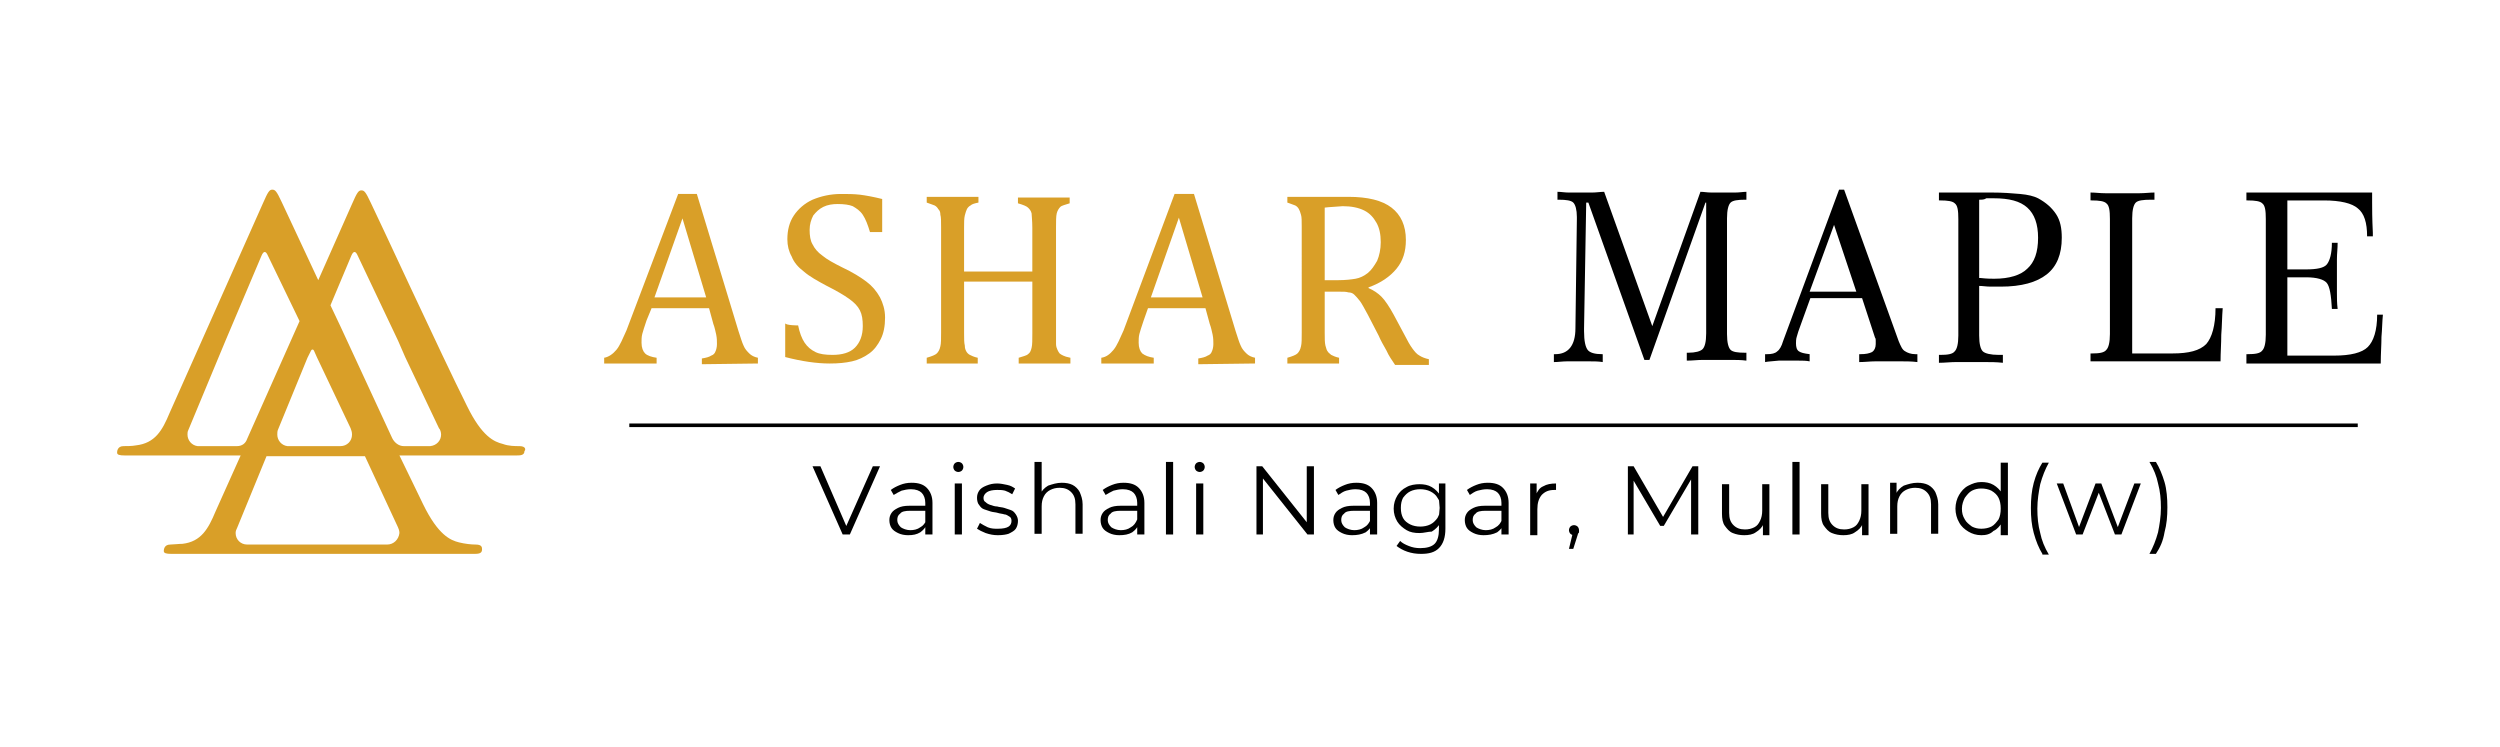 <?xml version="1.0" encoding="utf-8"?>
<!-- Generator: Adobe Illustrator 25.4.1, SVG Export Plug-In . SVG Version: 6.00 Build 0)  -->
<svg version="1.1" id="Layer_1" xmlns="http://www.w3.org/2000/svg" xmlns:xlink="http://www.w3.org/1999/xlink" x="0px" y="0px"
	 viewBox="0 0 348 104" style="enable-background:new 0 0 348 104;" xml:space="preserve">
<style type="text/css">
	.st0{fill:#D99F28;}
	.st1{fill:none;stroke:#000000;stroke-width:0.5;stroke-miterlimit:10;}
</style>
<path class="st0" d="M72.3,62.1c-0.6,0-1.5,0-2.3-0.3c-1.2-0.3-2.9-1-5-5.3C61.4,49.3,52.5,30,51.6,28.2c-0.7-1.5-0.9-1.7-1.3-1.7
	s-0.6,0.3-1.3,1.9L44.3,39c-2.5-5.4-4.7-10-5.1-10.9c-0.7-1.5-0.9-1.7-1.3-1.7c-0.4,0-0.6,0.3-1.3,1.9l-13,29.2
	c-1,2.4-2,4.2-4.7,4.5c-0.5,0.1-1.3,0.1-1.7,0.1c-0.9,0-0.9,0.8-0.9,0.9c0,0.3,0.3,0.4,1.1,0.4c0.6,0,1.3,0,2,0l0,0h14.1l-3.5,7.8
	c-1,2.4-2,4.2-4.6,4.5c-0.5,0-1.3,0.1-1.7,0.1c-0.9,0-0.9,0.8-0.9,0.9c0,0.3,0.3,0.4,1.1,0.4c0.2,0,0.4,0,0.6,0h10.1l0.3,0l0.1,0
	h27.6c1.6,0,2.8,0,3.3,0c0.6,0,1.2,0,1.2-0.6c0-0.3,0-0.7-0.9-0.7c-0.6,0-1.5-0.1-2.3-0.3c-1.2-0.3-2.9-1-5-5.3
	c-0.8-1.7-2-4.1-3.3-6.8h13.5h0c1.3,0,2.3,0,2.7,0c0.6,0,1.2,0,1.2-0.6C73.2,62.6,73.2,62.1,72.3,62.1 M43.3,48.8
	c0.1-0.2,0.3-0.2,0.4,0l0.4,0.9l4.7,9.9c0.1,0.3,0.2,0.5,0.2,0.9c0,0.9-0.7,1.6-1.6,1.6h-5.7H40l0,0c-0.8-0.1-1.4-0.8-1.4-1.6
	c0-0.2,0-0.5,0.1-0.7l4.1-10L43.3,48.8z M33,62.1h-3.2h-0.5h-1.6l-0.2,0c-0.8-0.1-1.4-0.8-1.4-1.6c0-0.2,0-0.4,0.1-0.6l4.2-10.1
	l1-2.4l5-11.8c0.3-0.7,0.6-0.7,0.9,0l4.4,9.1l-7.3,16.4C34.2,61.7,33.7,62.1,33,62.1 M53.9,75.8L53.9,75.8L53.9,75.8H34.4l0,0l0,0
	c-0.9,0-1.6-0.7-1.6-1.6c0-0.3,0.1-0.5,0.2-0.7l4.1-10h0h13.7l4.6,9.9c0.1,0.2,0.2,0.5,0.2,0.8C55.5,75.1,54.8,75.8,53.9,75.8
	 M59.9,62.1L59.9,62.1l-3.4,0l-0.1,0l-0.2,0c-0.7,0-1.3-0.5-1.6-1.1C51.7,54.8,47,44.5,46,42.5l2.9-6.9c0.3-0.7,0.6-0.7,0.9,0
	l5.6,11.8l1,2.3l4.7,9.9c0.2,0.2,0.3,0.6,0.3,0.9C61.4,61.3,60.8,62,59.9,62.1"/>
<g>
	<g>
		<g>
			<path class="st0" d="M97.7,50.7v-0.8c0.6-0.1,1-0.2,1.3-0.4c0.3-0.1,0.5-0.3,0.6-0.6c0.1-0.2,0.2-0.6,0.2-1c0-0.4,0-0.8-0.1-1.3
				c-0.1-0.4-0.2-1-0.4-1.5l-0.6-2.2h-8L90,44.6c-0.3,0.9-0.5,1.5-0.6,1.9c-0.1,0.4-0.1,0.8-0.1,1.2c0,0.7,0.2,1.2,0.5,1.5
				c0.3,0.3,0.9,0.5,1.6,0.6v0.8h-7.3v-0.8c0.6-0.1,1.2-0.5,1.7-1.1c0.5-0.6,0.9-1.6,1.4-2.7l7.2-19H97l5.8,19.1
				c0.3,0.9,0.5,1.6,0.7,2c0.2,0.5,0.5,0.8,0.8,1.1c0.3,0.3,0.7,0.5,1.2,0.6v0.8L97.7,50.7L97.7,50.7z M91.1,41.4h7.2L95,30.4
				L91.1,41.4z"/>
			<path class="st0" d="M111.1,45.3c0.2,1,0.5,1.8,0.9,2.4c0.4,0.6,0.9,1,1.5,1.3c0.6,0.3,1.4,0.4,2.4,0.4c1.3,0,2.4-0.3,3.1-1
				c0.7-0.7,1.1-1.7,1.1-3c0-0.9-0.1-1.6-0.4-2.2c-0.3-0.6-0.8-1.1-1.5-1.6c-0.7-0.5-1.7-1.1-3.1-1.8c-1.3-0.7-2.4-1.3-3.2-2
				c-0.8-0.6-1.4-1.3-1.7-2.1c-0.4-0.7-0.6-1.5-0.6-2.4c0-1.3,0.3-2.4,0.9-3.3c0.6-0.9,1.5-1.7,2.6-2.2c1.2-0.5,2.5-0.8,4-0.8
				c0.9,0,1.7,0,2.6,0.1c0.8,0.1,1.9,0.3,3.1,0.6v4.6h-1.7c-0.3-1-0.6-1.8-1-2.4c-0.4-0.6-0.9-0.9-1.4-1.2c-0.5-0.2-1.2-0.3-2.1-0.3
				c-0.7,0-1.4,0.1-2,0.4c-0.6,0.3-1,0.7-1.4,1.2c-0.3,0.6-0.5,1.2-0.5,2c0,0.8,0.1,1.5,0.4,2c0.3,0.6,0.7,1.1,1.4,1.6
				c0.6,0.5,1.5,1,2.7,1.6c1.5,0.7,2.6,1.4,3.4,2c0.8,0.6,1.4,1.3,1.9,2.2c0.4,0.8,0.7,1.7,0.7,2.8c0,1.2-0.2,2.2-0.6,3
				c-0.4,0.8-0.9,1.5-1.6,2c-0.7,0.5-1.5,0.9-2.4,1.1c-0.9,0.2-1.9,0.3-3.1,0.3c-1.8,0-3.9-0.3-6.2-0.9v-4.7
				C109.4,45.3,111.1,45.3,111.1,45.3z"/>
			<path class="st0" d="M147,46.4c0,0.7,0,1.2,0,1.5c0,0.3,0.1,0.6,0.2,0.8c0.1,0.2,0.2,0.4,0.3,0.5c0.1,0.1,0.3,0.2,0.5,0.3
				c0.2,0.1,0.5,0.2,1,0.3v0.8h-7.2v-0.8c0.6-0.2,1.1-0.3,1.3-0.5c0.3-0.2,0.4-0.5,0.5-0.9c0.1-0.4,0.1-1.1,0.1-2v-7.2h-9.5v7.2
				c0,0.8,0,1.3,0.1,1.7c0,0.4,0.1,0.6,0.2,0.8c0.1,0.2,0.3,0.4,0.5,0.5c0.2,0.1,0.6,0.3,1.1,0.4v0.8H129v-0.8
				c0.7-0.2,1.2-0.4,1.4-0.6c0.2-0.2,0.4-0.5,0.5-1c0.1-0.4,0.1-1,0.1-1.9V31.6c0-0.8,0-1.4-0.1-1.7c0-0.4-0.1-0.6-0.3-0.8
				c-0.1-0.2-0.3-0.4-0.5-0.5c-0.2-0.1-0.6-0.2-1.1-0.4v-0.8h7.2v0.8c-0.5,0.1-0.9,0.2-1.1,0.4c-0.2,0.1-0.4,0.3-0.5,0.5
				c-0.1,0.2-0.2,0.5-0.3,0.9c-0.1,0.4-0.1,1-0.1,1.7v6.1h9.5v-6.1c0-1-0.1-1.7-0.1-2c-0.1-0.4-0.3-0.6-0.5-0.8
				c-0.2-0.2-0.7-0.4-1.4-0.6v-0.8h7.2v0.8c-0.6,0.2-1.1,0.3-1.3,0.5c-0.2,0.2-0.4,0.5-0.5,0.9c-0.1,0.4-0.1,1.1-0.1,2L147,46.4
				L147,46.4z"/>
			<path class="st0" d="M166.8,50.7v-0.8c0.6-0.1,1-0.2,1.3-0.4c0.3-0.1,0.5-0.3,0.6-0.6c0.1-0.2,0.2-0.6,0.2-1c0-0.4,0-0.8-0.1-1.3
				c-0.1-0.4-0.2-1-0.4-1.5l-0.6-2.2h-8l-0.6,1.7c-0.3,0.9-0.5,1.5-0.6,1.9c-0.1,0.4-0.1,0.8-0.1,1.2c0,0.7,0.2,1.2,0.5,1.5
				c0.4,0.3,0.9,0.5,1.6,0.6v0.8h-7.3v-0.8c0.7-0.1,1.2-0.5,1.7-1.1c0.5-0.6,0.9-1.6,1.4-2.7l7.1-19h2.7l5.8,19.1
				c0.3,0.9,0.5,1.6,0.7,2c0.2,0.5,0.5,0.8,0.8,1.1c0.3,0.3,0.7,0.5,1.2,0.6v0.8L166.8,50.7L166.8,50.7z M160.2,41.4h7.2l-3.3-11.1
				L160.2,41.4z"/>
			<path class="st0" d="M184.4,40.5v5.8c0,0.8,0,1.4,0.1,1.8c0.1,0.4,0.2,0.7,0.3,0.8c0.1,0.2,0.3,0.3,0.5,0.5
				c0.2,0.1,0.6,0.3,1.1,0.4v0.8h-7.2v-0.8c0.7-0.2,1.2-0.4,1.4-0.6c0.2-0.2,0.4-0.5,0.5-1c0.1-0.4,0.1-1,0.1-1.9V31.6
				c0-0.8,0-1.4-0.1-1.7c-0.1-0.4-0.2-0.6-0.3-0.8c-0.1-0.2-0.3-0.4-0.5-0.5c-0.2-0.1-0.6-0.2-1.1-0.4v-0.8h8.5c2.7,0,4.7,0.5,6,1.5
				c1.3,1,2,2.5,2,4.5c0,1.6-0.4,2.9-1.3,4c-0.9,1.1-2.2,2-3.9,2.6v0.1c0.7,0.3,1.3,0.7,1.8,1.2c0.5,0.5,1.1,1.4,1.7,2.5l1.5,2.8
				c0.4,0.8,0.8,1.5,1.1,1.9c0.3,0.4,0.6,0.8,1,1c0.3,0.2,0.8,0.4,1.3,0.5v0.8h-4.7c-0.4-0.6-0.9-1.3-1.2-2
				c-0.4-0.7-0.8-1.4-1.1-2.1l-1.5-2.9c-0.5-0.9-0.8-1.5-1.1-1.9c-0.3-0.4-0.6-0.7-0.8-0.9c-0.2-0.2-0.5-0.3-0.8-0.3
				c-0.3-0.1-0.7-0.1-1.3-0.1H184.4z M184.4,28.9V39h1.9c1,0,1.8-0.1,2.4-0.2c0.6-0.1,1.2-0.4,1.7-0.8c0.5-0.4,0.9-1,1.3-1.7
				c0.3-0.7,0.5-1.6,0.5-2.6c0-1.1-0.2-2-0.6-2.7c-0.4-0.7-0.9-1.3-1.7-1.7c-0.8-0.4-1.8-0.6-3-0.6
				C185.9,28.8,185.1,28.8,184.4,28.9"/>
		</g>
		<g>
			<path d="M220.5,45.7v0.4c0,1.4,0.2,2.2,0.5,2.6c0.3,0.4,1,0.6,2,0.6h0.1l0,1.1c-0.6-0.1-1.2-0.1-1.8-0.1c-0.6,0-1.1,0-1.6,0
				c-0.5,0-1.1,0-1.6,0c-0.6,0-1.2,0.1-1.8,0.1v-1.1h0.2c1.8,0,2.8-1.2,2.8-3.6v0l0.2-15.2v-0.3c0-1-0.2-1.7-0.5-2
				c-0.3-0.3-1-0.4-2-0.4h-0.2v-1.1c0.5,0,1,0.1,1.5,0.1c0.5,0,1.1,0,1.7,0c0.6,0,1.2,0,1.7,0c0.5,0,1.1-0.1,1.6-0.1l6.7,18.7
				l6.7-18.7c0.5,0,0.9,0.1,1.5,0.1c0.5,0,1.1,0,1.7,0c0.6,0,1.2,0,1.7,0c0.5,0,1.1-0.1,1.5-0.1v1.1h-0.2c-1,0-1.7,0.1-2,0.4
				c-0.3,0.3-0.5,1-0.5,2.2v16.1c0,1.2,0.2,1.9,0.5,2.2c0.3,0.3,1,0.4,2,0.4h0.2l0,1.1c-0.7-0.1-1.5-0.1-2.1-0.1c-0.7,0-1.4,0-2,0
				c-0.6,0-1.3,0-2,0c-0.7,0-1.4,0.1-2.2,0.1v-1.1h0.2c1,0,1.7-0.2,2-0.5c0.3-0.3,0.5-1,0.5-2.2V28.2h-0.1l-7.8,21.9h-0.7l-7.8-21.9
				h-0.3L220.5,45.7z"/>
			<path d="M245.7,50.4l0-1.1h0.3c0.6,0,1.1-0.1,1.4-0.4c0.3-0.2,0.6-0.7,0.8-1.4l7.8-21.1h0.7l7.6,21.1c0.3,0.7,0.5,1.2,0.9,1.4
				c0.3,0.2,0.8,0.4,1.4,0.4h0.3v1.1c-0.8-0.1-1.5-0.1-2.1-0.1c-0.7,0-1.3,0-1.9,0s-1.3,0-1.9,0c-0.7,0-1.4,0.1-2.2,0.1l0-1.1h0.2
				c0.7,0,1.2-0.1,1.6-0.3c0.3-0.2,0.5-0.6,0.5-1.1c0-0.2,0-0.3,0-0.5c0-0.1,0-0.3-0.1-0.4l-1.8-5.5h-7.2l-1.3,3.6
				c-0.3,0.8-0.5,1.4-0.6,1.8c-0.1,0.3-0.1,0.7-0.1,0.9c0,0.5,0.1,0.9,0.4,1.1c0.3,0.2,0.7,0.3,1.5,0.4l0,1c-0.5-0.1-1-0.1-1.5-0.1
				c-0.5,0-0.9,0-1.4,0c-0.5,0-0.9,0-1.4,0C246.7,50.3,246.2,50.3,245.7,50.4z M251.9,40.6h6.5l-3.1-9.3L251.9,40.6z"/>
			<path d="M275.5,39.8v6.9c0,1.2,0.2,1.9,0.5,2.2c0.3,0.3,1.1,0.5,2.2,0.5h0.6l0,1.1c-0.9-0.1-1.7-0.1-2.4-0.1c-0.7,0-1.4,0-2.1,0
				s-1.4,0-2.1,0c-0.7,0-1.5,0.1-2.3,0.1v-1.1h0.2c1,0,1.7-0.1,2-0.5c0.3-0.3,0.5-1,0.5-2.2V30.5c0-1.2-0.1-1.9-0.5-2.2
				c-0.3-0.3-1-0.4-2-0.4h-0.2v-1.1h7.3c1.6,0,2.9,0.1,4,0.2c1.1,0.1,1.9,0.3,2.5,0.6c1.1,0.6,1.9,1.3,2.5,2.2
				c0.6,0.9,0.8,2,0.8,3.3c0,2.3-0.7,4-2.1,5.1c-1.4,1.1-3.5,1.7-6.4,1.7c-0.4,0-0.9,0-1.4,0C276.5,39.9,276,39.8,275.5,39.8z
				 M275.5,27.8l0,10.9c0,0,0.1,0,0.2,0c0.9,0.1,1.5,0.1,1.9,0.1c2.1,0,3.7-0.5,4.6-1.4c1-0.9,1.5-2.3,1.5-4.3
				c0-1.9-0.5-3.3-1.5-4.2c-1-0.9-2.5-1.3-4.7-1.3c-0.3,0-0.6,0-1,0C276.2,27.8,275.9,27.8,275.5,27.8z"/>
			<path d="M300,27.8h-0.6c-1.1,0-1.8,0.1-2.1,0.4c-0.3,0.3-0.5,1-0.5,2.2v18.8h5.6c2.3,0,3.8-0.4,4.7-1.3c0.8-0.9,1.3-2.6,1.3-5
				l1,0c-0.1,1.2-0.1,2.5-0.2,3.7c0,1.2-0.1,2.5-0.1,3.7H291v-1.1h0.2c1,0,1.7-0.1,2-0.5c0.3-0.3,0.5-1,0.5-2.2V30.5
				c0-1.2-0.1-1.9-0.5-2.2c-0.3-0.3-1-0.4-2-0.4H291v-1.1c0.7,0,1.3,0.1,2.1,0.1c0.7,0,1.5,0,2.3,0c0.8,0,1.6,0,2.4,0
				c0.7,0,1.5-0.1,2.1-0.1V27.8z"/>
			<path d="M312.7,50.4v-1.1h0.2c1,0,1.7-0.1,2-0.5c0.3-0.3,0.5-1,0.5-2.2V30.5c0-1.2-0.1-1.9-0.5-2.2c-0.3-0.3-1-0.4-2-0.4h-0.2
				v-1.1h17.5v1.4c0,0.8,0,2.2,0.1,4.2c0,0.2,0,0.4,0,0.5h-0.8c0-1.9-0.4-3.2-1.3-3.9c-0.8-0.7-2.4-1.1-4.7-1.1h-5.1v9.6h2.6
				c1.5,0,2.5-0.2,2.9-0.7c0.4-0.5,0.7-1.5,0.7-3h0.8c0,0.8-0.1,1.5-0.1,2.3c0,0.8,0,1.5,0,2.3c0,0.8,0,1.5,0,2.3
				c0,0.8,0,1.5,0.1,2.3h-0.8c-0.1-1.9-0.3-3.1-0.7-3.6c-0.4-0.5-1.4-0.8-2.9-0.8h-2.6v10.9h6.5c2.3,0,3.9-0.4,4.7-1.2
				c0.8-0.8,1.3-2.3,1.3-4.5h0.8c-0.1,1-0.1,2-0.2,3.1c0,1.1-0.1,2.3-0.1,3.7H312.7z"/>
		</g>
		<g>
			<g>
				<path d="M117.3,74.4l-4.2-9.5h1.1l3.9,9h-0.6l4-9h1l-4.2,9.5H117.3z"/>
				<path d="M126.4,74.5c-0.5,0-1-0.1-1.4-0.3c-0.4-0.2-0.7-0.4-0.9-0.7c-0.2-0.3-0.3-0.7-0.3-1.1c0-0.4,0.1-0.7,0.3-1
					s0.5-0.5,0.9-0.7s0.9-0.3,1.6-0.3h2.5v0.7h-2.4c-0.7,0-1.2,0.1-1.4,0.4c-0.3,0.2-0.4,0.5-0.4,0.9c0,0.4,0.2,0.7,0.5,1
					c0.3,0.2,0.8,0.4,1.3,0.4c0.5,0,1-0.1,1.4-0.4c0.4-0.2,0.7-0.6,0.9-1.1L129,73c-0.2,0.5-0.5,0.8-0.9,1.1
					C127.6,74.4,127.1,74.5,126.4,74.5z M128.8,74.4v-1.6l0-0.3V70c0-0.6-0.2-1.1-0.5-1.4c-0.3-0.3-0.8-0.5-1.5-0.5
					c-0.5,0-0.9,0.1-1.3,0.2c-0.4,0.2-0.8,0.4-1.1,0.6l-0.4-0.7c0.4-0.3,0.8-0.5,1.3-0.7c0.5-0.2,1-0.3,1.6-0.3
					c0.9,0,1.6,0.2,2.1,0.7c0.5,0.5,0.8,1.2,0.8,2.1v4.4H128.8z"/>
				<path d="M133.4,65.7c-0.2,0-0.4-0.1-0.5-0.2s-0.2-0.3-0.2-0.5s0.1-0.4,0.2-0.5c0.1-0.1,0.3-0.2,0.5-0.2c0.2,0,0.4,0.1,0.5,0.2
					c0.1,0.1,0.2,0.3,0.2,0.5c0,0.2-0.1,0.4-0.2,0.5S133.6,65.7,133.4,65.7z M132.9,74.4v-7.1h1v7.1H132.9z"/>
				<path d="M138.9,74.5c-0.6,0-1.1-0.1-1.7-0.3c-0.5-0.2-0.9-0.4-1.2-0.6l0.4-0.8c0.3,0.2,0.7,0.4,1.1,0.6c0.5,0.2,0.9,0.2,1.4,0.2
					c0.7,0,1.2-0.1,1.5-0.3c0.3-0.2,0.4-0.5,0.4-0.8c0-0.3-0.1-0.5-0.3-0.6c-0.2-0.1-0.4-0.3-0.7-0.3c-0.3-0.1-0.6-0.1-0.9-0.2
					c-0.3-0.1-0.7-0.1-1-0.2c-0.3-0.1-0.6-0.2-0.9-0.3c-0.3-0.1-0.5-0.3-0.7-0.6c-0.2-0.2-0.3-0.6-0.3-1c0-0.4,0.1-0.7,0.3-1
					c0.2-0.3,0.5-0.5,1-0.7s0.9-0.3,1.5-0.3c0.5,0,0.9,0.1,1.4,0.2c0.5,0.1,0.8,0.3,1.1,0.5l-0.4,0.8c-0.3-0.2-0.7-0.4-1-0.5
					c-0.4-0.1-0.7-0.1-1.1-0.1c-0.6,0-1.1,0.1-1.4,0.3c-0.3,0.2-0.5,0.5-0.5,0.8c0,0.3,0.1,0.5,0.3,0.6c0.2,0.2,0.4,0.3,0.7,0.4
					c0.3,0.1,0.6,0.2,0.9,0.2c0.3,0.1,0.7,0.1,1,0.2s0.6,0.2,0.9,0.3c0.3,0.1,0.5,0.3,0.7,0.6s0.3,0.6,0.3,0.9
					c0,0.4-0.1,0.8-0.3,1.1c-0.2,0.3-0.6,0.5-1,0.7C140.1,74.4,139.6,74.5,138.9,74.5z"/>
				<path d="M147.8,67.2c0.6,0,1.1,0.1,1.5,0.3c0.4,0.2,0.8,0.6,1,1c0.2,0.5,0.4,1,0.4,1.7v4.1h-1v-4.1c0-0.8-0.2-1.3-0.6-1.7
					c-0.4-0.4-0.9-0.6-1.6-0.6c-0.5,0-0.9,0.1-1.3,0.3c-0.4,0.2-0.7,0.5-0.9,0.9c-0.2,0.4-0.3,0.8-0.3,1.4v3.8h-1V64.3h1v4.9
					l-0.2-0.4c0.2-0.5,0.6-0.9,1.1-1.2C146.5,67.4,147.1,67.2,147.8,67.2z"/>
				<path d="M155.8,74.5c-0.5,0-1-0.1-1.4-0.3c-0.4-0.2-0.7-0.4-0.9-0.7c-0.2-0.3-0.3-0.7-0.3-1.1c0-0.4,0.1-0.7,0.3-1
					s0.5-0.5,0.9-0.7s0.9-0.3,1.6-0.3h2.5v0.7H156c-0.7,0-1.2,0.1-1.4,0.4c-0.3,0.2-0.4,0.5-0.4,0.9c0,0.4,0.2,0.7,0.5,1
					c0.3,0.2,0.8,0.4,1.3,0.4c0.5,0,1-0.1,1.4-0.4c0.4-0.2,0.7-0.6,0.9-1.1l0.2,0.7c-0.2,0.5-0.5,0.8-0.9,1.1
					C157.1,74.4,156.5,74.5,155.8,74.5z M158.3,74.4v-1.6l0-0.3V70c0-0.6-0.2-1.1-0.5-1.4c-0.3-0.3-0.8-0.5-1.5-0.5
					c-0.5,0-0.9,0.1-1.3,0.2c-0.4,0.2-0.8,0.4-1.1,0.6l-0.4-0.7c0.4-0.3,0.8-0.5,1.3-0.7c0.5-0.2,1-0.3,1.6-0.3
					c0.9,0,1.6,0.2,2.1,0.7c0.5,0.5,0.8,1.2,0.8,2.1v4.4H158.3z"/>
				<path d="M162.3,74.4V64.3h1v10.1H162.3z"/>
				<path d="M167,65.7c-0.2,0-0.4-0.1-0.5-0.2s-0.2-0.3-0.2-0.5s0.1-0.4,0.2-0.5c0.1-0.1,0.3-0.2,0.5-0.2c0.2,0,0.4,0.1,0.5,0.2
					c0.1,0.1,0.2,0.3,0.2,0.5c0,0.2-0.1,0.4-0.2,0.5S167.2,65.7,167,65.7z M166.5,74.4v-7.1h1v7.1H166.5z"/>
				<path d="M174.9,74.4v-9.5h0.8l6.6,8.3h-0.4v-8.3h1v9.5H182l-6.6-8.3h0.4v8.3H174.9z"/>
				<path d="M188.2,74.5c-0.5,0-1-0.1-1.4-0.3c-0.4-0.2-0.7-0.4-0.9-0.7c-0.2-0.3-0.3-0.7-0.3-1.1c0-0.4,0.1-0.7,0.3-1
					s0.5-0.5,0.9-0.7c0.4-0.2,0.9-0.3,1.6-0.3h2.5v0.7h-2.4c-0.7,0-1.2,0.1-1.4,0.4c-0.3,0.2-0.4,0.5-0.4,0.9c0,0.4,0.2,0.7,0.5,1
					c0.3,0.2,0.8,0.4,1.3,0.4c0.5,0,1-0.1,1.4-0.4c0.4-0.2,0.7-0.6,0.9-1.1l0.2,0.7c-0.2,0.5-0.5,0.8-0.9,1.1
					C189.5,74.4,188.9,74.5,188.2,74.5z M190.7,74.4v-1.6l0-0.3V70c0-0.6-0.2-1.1-0.5-1.4s-0.8-0.5-1.5-0.5c-0.5,0-0.9,0.1-1.3,0.2
					s-0.8,0.4-1.1,0.6l-0.4-0.7c0.4-0.3,0.8-0.5,1.3-0.7c0.5-0.2,1-0.3,1.6-0.3c0.9,0,1.6,0.2,2.1,0.7c0.5,0.5,0.8,1.2,0.8,2.1v4.4
					H190.7z"/>
				<path d="M197.6,74.2c-0.7,0-1.3-0.1-1.8-0.4c-0.5-0.3-1-0.7-1.3-1.2c-0.3-0.5-0.5-1.1-0.5-1.8s0.2-1.3,0.5-1.8
					c0.3-0.5,0.7-0.9,1.3-1.2c0.5-0.3,1.2-0.4,1.8-0.4c0.6,0,1.2,0.1,1.7,0.4c0.5,0.3,0.9,0.7,1.2,1.2s0.4,1.1,0.4,1.9
					s-0.1,1.4-0.4,1.9s-0.7,0.9-1.2,1.2C198.8,74,198.2,74.2,197.6,74.2z M197.8,77.1c-0.7,0-1.3-0.1-1.9-0.3
					c-0.6-0.2-1.1-0.5-1.5-0.8l0.5-0.7c0.3,0.3,0.7,0.5,1.2,0.7c0.5,0.2,1,0.3,1.6,0.3c0.9,0,1.6-0.2,2-0.6c0.4-0.4,0.6-1.1,0.6-2
					v-1.8l0.1-1.2l-0.1-1.2v-2.2h0.9v6.3c0,1.2-0.3,2.1-0.9,2.7S198.9,77.1,197.8,77.1z M197.7,73.3c0.5,0,1-0.1,1.4-0.3
					c0.4-0.2,0.7-0.5,1-0.9c0.2-0.4,0.4-0.8,0.4-1.4s-0.1-1-0.4-1.4c-0.2-0.4-0.6-0.7-1-0.9c-0.4-0.2-0.9-0.3-1.4-0.3
					c-0.5,0-1,0.1-1.4,0.3c-0.4,0.2-0.7,0.5-1,0.9c-0.2,0.4-0.3,0.8-0.3,1.4s0.1,1,0.3,1.4c0.2,0.4,0.6,0.7,1,0.9
					C196.7,73.2,197.2,73.3,197.7,73.3z"/>
				<path d="M206.5,74.5c-0.5,0-1-0.1-1.4-0.3c-0.4-0.2-0.7-0.4-0.9-0.7c-0.2-0.3-0.3-0.7-0.3-1.1c0-0.4,0.1-0.7,0.3-1
					s0.5-0.5,0.9-0.7c0.4-0.2,0.9-0.3,1.6-0.3h2.5v0.7h-2.4c-0.7,0-1.2,0.1-1.4,0.4c-0.3,0.2-0.4,0.5-0.4,0.9c0,0.4,0.2,0.7,0.5,1
					c0.3,0.2,0.8,0.4,1.3,0.4c0.5,0,1-0.1,1.4-0.4c0.4-0.2,0.7-0.6,0.9-1.1l0.2,0.7c-0.2,0.5-0.5,0.8-0.9,1.1
					C207.8,74.4,207.2,74.5,206.5,74.5z M209,74.4v-1.6l0-0.3V70c0-0.6-0.2-1.1-0.5-1.4s-0.8-0.5-1.5-0.5c-0.5,0-0.9,0.1-1.3,0.2
					s-0.8,0.4-1.1,0.6l-0.4-0.7c0.4-0.3,0.8-0.5,1.3-0.7c0.5-0.2,1-0.3,1.6-0.3c0.9,0,1.6,0.2,2.1,0.7c0.5,0.5,0.8,1.2,0.8,2.1v4.4
					H209z"/>
				<path d="M213,74.4v-7.1h0.9v1.9l-0.1-0.3c0.2-0.5,0.5-1,1-1.2c0.5-0.3,1.1-0.4,1.8-0.4v0.9c0,0-0.1,0-0.1,0s-0.1,0-0.1,0
					c-0.8,0-1.3,0.2-1.8,0.7c-0.4,0.5-0.6,1.1-0.6,2v3.6H213z"/>
				<path d="M218.4,76.4l0.6-2.5l0.1,0.6c-0.2,0-0.4-0.1-0.5-0.2s-0.2-0.3-0.2-0.5s0.1-0.4,0.2-0.5s0.3-0.2,0.5-0.2
					c0.2,0,0.4,0.1,0.5,0.2c0.1,0.1,0.2,0.3,0.2,0.5c0,0.1,0,0.1,0,0.2s0,0.2-0.1,0.2c0,0.1-0.1,0.2-0.1,0.3l-0.6,1.9H218.4z"/>
				<path d="M226.6,74.4v-9.5h0.8l4.3,7.4h-0.4l4.3-7.4h0.8v9.5h-1v-8h0.2l-4,6.8h-0.5l-4-6.8h0.3v8H226.6z"/>
				<path d="M242.8,74.5c-0.6,0-1.1-0.1-1.6-0.3s-0.8-0.6-1.1-1s-0.4-1-0.4-1.7v-4.1h1v4c0,0.8,0.2,1.3,0.6,1.7
					c0.4,0.4,0.9,0.6,1.6,0.6c0.5,0,0.9-0.1,1.3-0.3c0.4-0.2,0.6-0.5,0.8-0.9c0.2-0.4,0.3-0.9,0.3-1.4v-3.7h1v7.1h-0.9v-2l0.1,0.4
					c-0.2,0.5-0.6,0.9-1.1,1.2C244,74.4,243.4,74.5,242.8,74.5z"/>
				<path d="M249.5,74.4V64.3h1v10.1H249.5z"/>
				<path d="M256.6,74.5c-0.6,0-1.1-0.1-1.6-0.3s-0.8-0.6-1.1-1s-0.4-1-0.4-1.7v-4.1h1v4c0,0.8,0.2,1.3,0.6,1.7
					c0.4,0.4,0.9,0.6,1.6,0.6c0.5,0,0.9-0.1,1.3-0.3c0.4-0.2,0.6-0.5,0.8-0.9c0.2-0.4,0.3-0.9,0.3-1.4v-3.7h1v7.1h-0.9v-2l0.1,0.4
					c-0.2,0.5-0.6,0.9-1.1,1.2C257.8,74.4,257.2,74.5,256.6,74.5z"/>
				<path d="M266.9,67.2c0.6,0,1.1,0.1,1.5,0.3c0.4,0.2,0.8,0.6,1,1c0.2,0.5,0.4,1,0.4,1.7v4.1h-1v-4.1c0-0.8-0.2-1.3-0.6-1.7
					c-0.4-0.4-0.9-0.6-1.6-0.6c-0.5,0-0.9,0.1-1.3,0.3c-0.4,0.2-0.7,0.5-0.9,0.9c-0.2,0.4-0.3,0.8-0.3,1.4v3.8h-1v-7.1h0.9v2
					l-0.1-0.4c0.2-0.5,0.6-0.9,1.1-1.2C265.6,67.4,266.2,67.2,266.9,67.2z"/>
				<path d="M275.8,74.5c-0.7,0-1.3-0.2-1.8-0.5c-0.5-0.3-1-0.7-1.3-1.3c-0.3-0.5-0.5-1.2-0.5-1.9c0-0.7,0.2-1.4,0.5-1.9
					c0.3-0.5,0.7-1,1.3-1.3s1.1-0.5,1.8-0.5c0.6,0,1.2,0.1,1.7,0.4c0.5,0.3,0.9,0.7,1.2,1.2c0.3,0.5,0.4,1.2,0.4,2
					c0,0.8-0.1,1.4-0.4,2c-0.3,0.5-0.7,1-1.2,1.2C277,74.4,276.4,74.5,275.8,74.5z M275.8,73.6c0.5,0,1-0.1,1.4-0.3
					c0.4-0.2,0.7-0.6,1-1c0.2-0.4,0.3-0.9,0.3-1.5c0-0.6-0.1-1.1-0.3-1.5c-0.2-0.4-0.5-0.7-1-1c-0.4-0.2-0.9-0.3-1.4-0.3
					c-0.5,0-0.9,0.1-1.3,0.3c-0.4,0.2-0.7,0.6-1,1c-0.2,0.4-0.4,0.9-0.4,1.5c0,0.6,0.1,1,0.4,1.5c0.2,0.4,0.6,0.7,1,1
					C274.9,73.5,275.3,73.6,275.8,73.6z M278.5,74.4v-2.1l0.1-1.4l-0.1-1.4v-5.1h1v10.1H278.5z"/>
				<path d="M284.3,77.1c-0.5-0.8-0.9-1.8-1.2-2.9c-0.3-1.1-0.4-2.2-0.4-3.5c0-1.2,0.1-2.4,0.4-3.5s0.7-2,1.2-2.8h0.9
					c-0.5,0.9-0.9,1.9-1.2,3c-0.2,1-0.4,2.2-0.4,3.4c0,1.2,0.1,2.3,0.4,3.4c0.2,1,0.6,2,1.2,3H284.3z"/>
				<path d="M289,74.4l-2.7-7.1h0.9l2.4,6.6h-0.4l2.5-6.6h0.8l2.5,6.6h-0.4l2.5-6.6h0.9l-2.7,7.1h-0.9l-2.4-6.2h0.3l-2.4,6.2H289z"
					/>
				<path d="M300.1,77.1h-0.9c0.5-0.9,0.9-1.9,1.2-3c0.2-1,0.4-2.2,0.4-3.4c0-1.2-0.1-2.3-0.4-3.4c-0.2-1-0.6-2-1.2-3h0.9
					c0.5,0.8,0.9,1.8,1.2,2.8s0.4,2.3,0.4,3.5c0,1.3-0.1,2.4-0.4,3.5C301.1,75.3,300.7,76.2,300.1,77.1z"/>
			</g>
		</g>
	</g>
	<line class="st1" x1="87.6" y1="59.2" x2="328.2" y2="59.2"/>
</g>
</svg>
